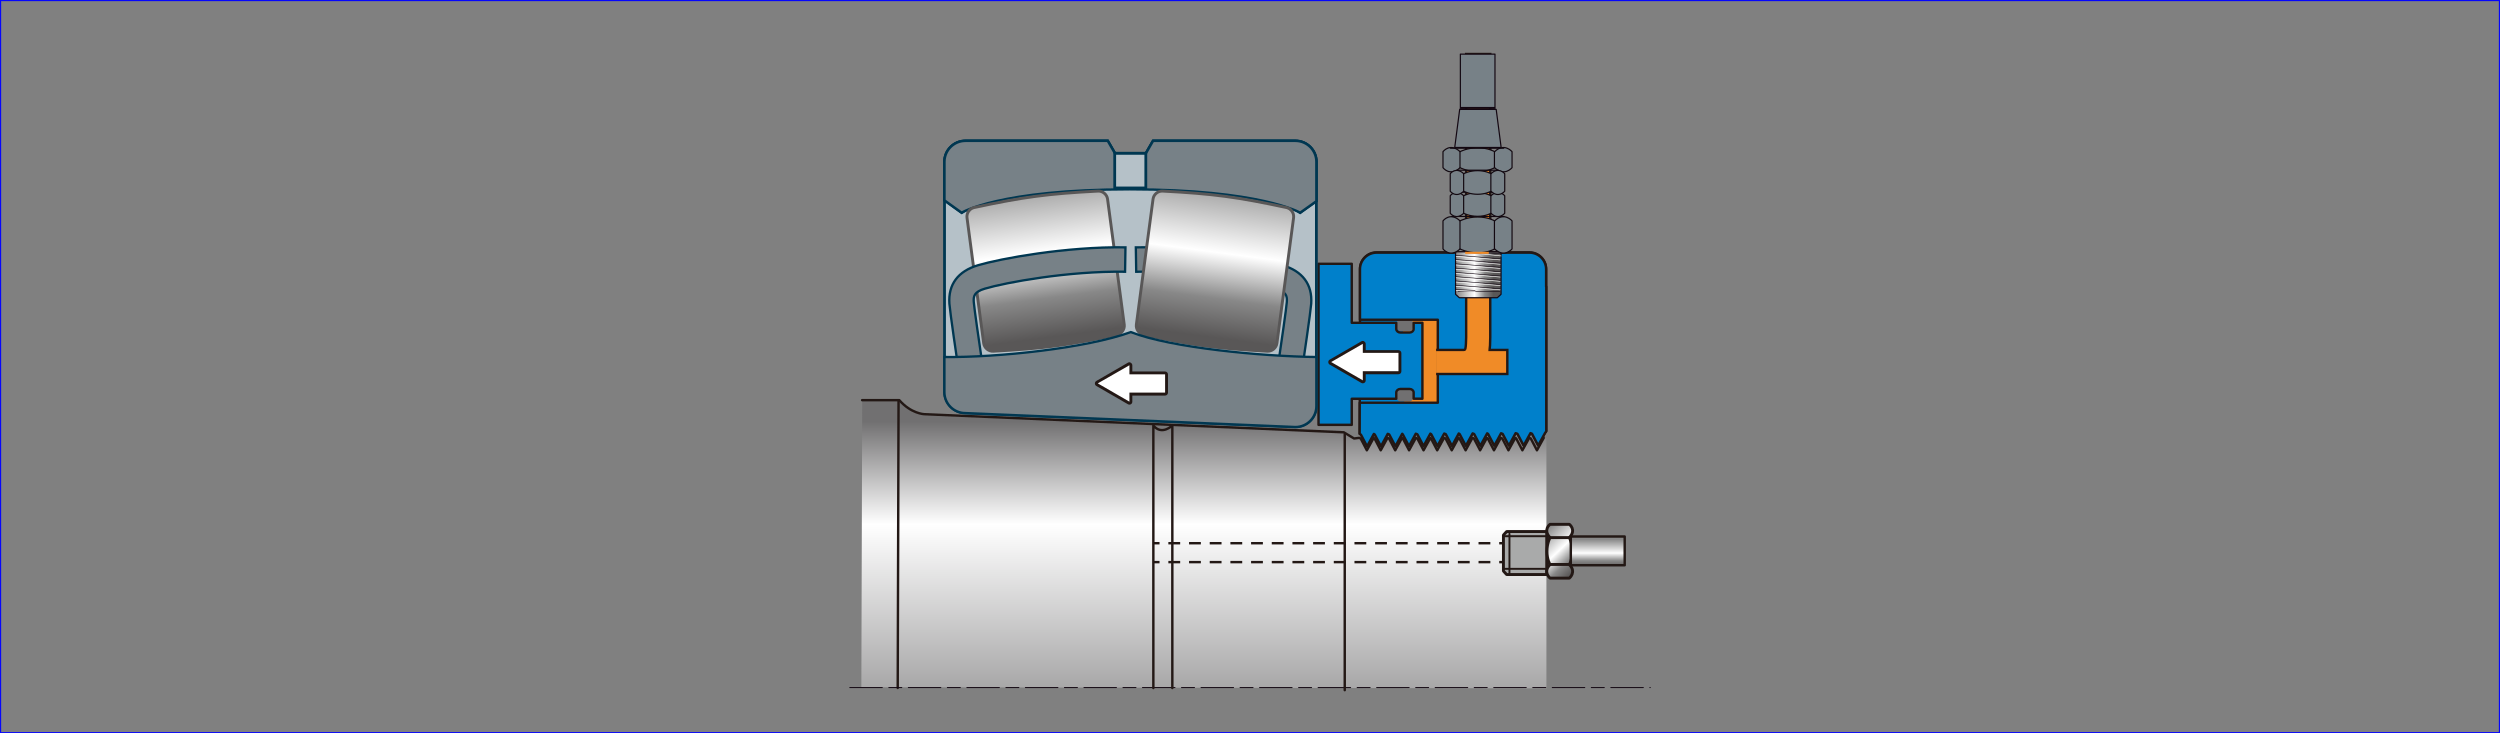 <?xml version="1.0" encoding="utf-8"?>
<!-- Generator: Adobe Illustrator 22.1.0, SVG Export Plug-In . SVG Version: 6.00 Build 0)  -->
<svg version="1.1" xmlns="http://www.w3.org/2000/svg" xmlns:xlink="http://www.w3.org/1999/xlink" x="0px" y="0px"
	 viewBox="0 0 3280 962" style="enable-background:new 0 0 3280 962;" xml:space="preserve">
<rect x="0" y="0" width="3280" height="962" fill="#808080" stroke="none"/>
<style type="text/css">
	.st0{fill:none;stroke:#0606FC;stroke-width:3;stroke-miterlimit:10;}
	.st1{clip-path:url(#SVGID_2_);fill:url(#SVGID_3_);}
	.st2{clip-path:url(#SVGID_5_);fill:none;stroke:#231815;stroke-width:3.196;stroke-linecap:round;stroke-linejoin:round;}
	.st3{fill:none;stroke:#231815;stroke-width:3.196;stroke-linecap:round;stroke-linejoin:round;}
	
		.st4{fill:none;stroke:#130712;stroke-width:1.28;stroke-linecap:round;stroke-linejoin:bevel;stroke-dasharray:42.674,8.533,17.066,8.533;}
	.st5{fill:none;stroke:#231815;stroke-width:3.196;stroke-linecap:round;stroke-linejoin:bevel;}
	.st6{fill:none;stroke:#231815;stroke-width:3.196;stroke-miterlimit:10;}
	.st7{fill:none;stroke:#231815;stroke-width:3.196;stroke-miterlimit:10;stroke-dasharray:15.499,11.631;}
	.st8{fill:#A9AAAA;}
	.st9{fill:none;stroke:#231815;stroke-width:3.832;stroke-linecap:round;stroke-linejoin:bevel;}
	.st10{clip-path:url(#SVGID_7_);fill:url(#SVGID_8_);}
	.st11{clip-path:url(#SVGID_10_);fill:none;stroke:#231815;stroke-width:3.832;stroke-linecap:round;stroke-linejoin:bevel;}
	.st12{fill:none;stroke:#231815;stroke-width:2.561;stroke-linecap:round;stroke-linejoin:bevel;}
	.st13{clip-path:url(#SVGID_12_);fill:url(#SVGID_13_);}
	
		.st14{clip-path:url(#SVGID_15_);fill:none;stroke:#231815;stroke-width:3.196;stroke-linecap:round;stroke-linejoin:round;stroke-miterlimit:10;}
	.st15{clip-path:url(#SVGID_15_);fill:#0080CB;}
	.st16{clip-path:url(#SVGID_15_);fill:none;stroke:#231815;stroke-width:3.196;stroke-linecap:round;stroke-linejoin:round;}
	.st17{clip-path:url(#SVGID_15_);fill:none;stroke:#F08B27;stroke-width:30.622;}
	.st18{clip-path:url(#SVGID_15_);fill:#717071;}
	.st19{clip-path:url(#SVGID_15_);fill:#B5C1C8;}
	.st20{clip-path:url(#SVGID_15_);fill:none;stroke:#003751;stroke-width:3.671;}
	.st21{clip-path:url(#SVGID_15_);fill:#A8C3D9;}
	.st22{clip-path:url(#SVGID_15_);fill:#778187;}
	.st23{clip-path:url(#SVGID_15_);fill:none;stroke:#003751;stroke-width:3.062;}
	.st24{clip-path:url(#SVGID_17_);fill:url(#SVGID_18_);}
	.st25{clip-path:url(#SVGID_20_);fill:none;stroke:#595757;stroke-width:3.832;}
	.st26{clip-path:url(#SVGID_22_);fill:url(#SVGID_23_);}
	.st27{clip-path:url(#SVGID_25_);fill:none;stroke:#595757;stroke-width:3.832;}
	.st28{clip-path:url(#SVGID_25_);fill:#778187;}
	.st29{clip-path:url(#SVGID_25_);fill:none;stroke:#003751;stroke-width:3.062;}
	.st30{clip-path:url(#SVGID_25_);fill:#F08B27;}
	.st31{clip-path:url(#SVGID_25_);fill:none;stroke:#231815;stroke-width:3.196;stroke-miterlimit:10;}
	.st32{clip-path:url(#SVGID_25_);}
	.st33{clip-path:url(#SVGID_27_);}
	.st34{clip-path:url(#SVGID_29_);fill:#778187;}
	.st35{clip-path:url(#SVGID_29_);fill:none;stroke:#130712;stroke-width:1.567;stroke-linecap:round;stroke-linejoin:round;}
	.st36{clip-path:url(#SVGID_31_);fill:url(#SVGID_32_);}
	.st37{clip-path:url(#SVGID_34_);fill:none;stroke:#130712;stroke-width:1.567;stroke-linecap:round;stroke-linejoin:bevel;}
	.st38{clip-path:url(#SVGID_34_);fill:#778187;}
	.st39{clip-path:url(#SVGID_34_);fill:none;stroke:#120810;stroke-width:1.567;stroke-linecap:round;stroke-linejoin:bevel;}
	.st40{clip-path:url(#SVGID_34_);fill:none;stroke:#130712;stroke-width:0.779;stroke-linecap:round;stroke-linejoin:bevel;}
	.st41{clip-path:url(#SVGID_34_);fill:none;stroke:#130712;stroke-width:0.779;stroke-linecap:round;stroke-linejoin:round;}
	.st42{clip-path:url(#SVGID_34_);fill:none;stroke:#FFFFFF;stroke-width:0.779;stroke-linecap:round;stroke-linejoin:round;}
	.st43{clip-path:url(#SVGID_34_);fill:none;stroke:#130712;stroke-width:1.567;stroke-linecap:round;stroke-linejoin:round;}
	.st44{clip-path:url(#SVGID_34_);fill:#F08B27;}
	.st45{clip-path:url(#SVGID_34_);fill:none;stroke:#F08B27;stroke-width:2.74;stroke-linejoin:round;}
	.st46{clip-path:url(#SVGID_25_);fill:#FFFFFF;}
	.st47{clip-path:url(#SVGID_25_);fill:#231815;}
</style>
<g id="图层_1">
	<g id="图层_2_1_">
		<rect class="st0" width="3280" height="962"/>
	</g>
</g>
<g id="图层_2">
	<g>
		<g>
			<defs>
				<path id="SVGID_1_" d="M1131.2,525l-1.1,376.6l898.9,1.5V575.3l-2.4-0.8l-8.9,16.3l-8.1-15.4l-2-0.8l-9,16.3l-8.1-15.4l-1.2-0.8
					l-9,16.3l-8.1-15.4l-2-0.8l-8.9,16.3l-8.1-15.4l-1.2-0.8l-8.9,16.3l-8.1-15.4l-2-0.8l-9,16.3l-8.1-15.4l-1.2-0.8l-8.9,16.3
					l-8.1-15.4l-2-0.8l-9,16.3l-8.1-15.4l-0.8-0.8l-9,16.3l-8.1-15.4l-2-0.8l-8.9,16.3l-8.1-15.4l-1.2-0.8l-8.9,16.3l-8.1-15.4
					l-2-0.8l-8.9,16.3l-8.1-15.4l-1.2-0.8l-9,16.3l-8.1-15.4l-2-0.8l-6.7,0.8l-13.4-8.1l-550.7-23.8c0,0-17.3-0.9-32.5-18.4H1131.2z
					"/>
			</defs>
			<clipPath id="SVGID_2_">
				<use xlink:href="#SVGID_1_"  style="overflow:visible;"/>
			</clipPath>
			
				<linearGradient id="SVGID_3_" gradientUnits="userSpaceOnUse" x1="-4784.318" y1="1584.934" x2="-4775.364" y2="1584.934" gradientTransform="matrix(-3.000000e-06 68.497 68.497 3.000000e-06 -106984.391 328215.938)">
				<stop  offset="0" style="stop-color:#717071"/>
				<stop  offset="8.000180e-02" style="stop-color:#717071"/>
				<stop  offset="0.3" style="stop-color:#FFFFFF"/>
				<stop  offset="0.87" style="stop-color:#717071"/>
				<stop  offset="1" style="stop-color:#717071"/>
			</linearGradient>
			<rect x="1130" y="525" class="st1" width="898.9" height="378.1"/>
		</g>
		<g>
			<defs>
				<rect id="SVGID_4_" x="1106.6" y="47.3" width="1066.9" height="867.5"/>
			</defs>
			<clipPath id="SVGID_5_">
				<use xlink:href="#SVGID_4_"  style="overflow:visible;"/>
			</clipPath>
			<path class="st2" d="M1131.1,525h48.8c15.2,17.6,32.5,18.4,32.5,18.4l550.7,23.8l13.4,8.1l6.7-0.8l2,0.8l8.1,15.5l8.9-16.3
				l1.2,0.8l8.1,15.5l8.9-16.3l2,0.8l8.1,15.5l8.9-16.3l1.2,0.8l8.1,15.5l8.9-16.3l2,0.8l8.1,15.5l9-16.3l0.8,0.8l8.1,15.5l9-16.3
				l2,0.8l8.1,15.5l8.9-16.3l1.2,0.8l8.1,15.5l8.9-16.3l2,0.8l8.1,15.5l8.9-16.3l1.2,0.8l8.1,15.5l8.9-16.3l2,0.8l8.1,15.5l9-16.3
				l1.2,0.8l8.1,15.5l9-16.3l2,0.8l8.1,15.5l8.9-16.3"/>
		</g>
		<line class="st3" x1="1178.9" y1="525.9" x2="1177.8" y2="902.6"/>
		<line class="st4" x1="1114.9" y1="902.1" x2="2165.2" y2="902.1"/>
		<line class="st5" x1="1764.3" y1="569.5" x2="1764.3" y2="905.5"/>
		<line class="st6" x1="1513.7" y1="737.5" x2="1521.3" y2="737.5"/>
		<line class="st7" x1="1532.9" y1="737.5" x2="2015.4" y2="737.5"/>
		<polyline class="st6" points="2021.2,737.5 2028.9,737.5 2028.9,729.9 		"/>
		<polyline class="st6" points="2028.9,720.4 2028.9,712.7 2021.2,712.7 		"/>
		<line class="st7" x1="2009.6" y1="712.7" x2="1527.1" y2="712.7"/>
		<line class="st6" x1="1521.3" y1="712.7" x2="1513.7" y2="712.7"/>
		<polygon class="st8" points="1976.7,753.8 2029.3,753.8 2029.3,697.4 1976.7,697.4 1972.5,702 1972.5,749.2 		"/>
		<polygon class="st9" points="1976.7,753.8 2029.3,753.8 2029.3,697.4 1976.7,697.4 1972.5,702 1972.5,749.2 		"/>
		<g>
			<defs>
				<path id="SVGID_6_" d="M2033.6,688c0,0-9.6,7.2,0,17.4c0,0-4,7.2-4,18c0,10.8,4,17.4,4,17.4c-9.6,9.8,0,17.8,0,17.8h25.4
					c0,0,9.6-8,0-17.8c0,0,4-6.6,4-17.4c0-10.8-4-18-4-18c9.6-10.2,0-17.4,0-17.4H2033.6z"/>
			</defs>
			<clipPath id="SVGID_7_">
				<use xlink:href="#SVGID_6_"  style="overflow:visible;"/>
			</clipPath>
			
				<linearGradient id="SVGID_8_" gradientUnits="userSpaceOnUse" x1="-4323.733" y1="931.75" x2="-4314.779" y2="931.75" gradientTransform="matrix(6.169 6.536 -6.536 6.169 34785.875 23210.685)">
				<stop  offset="0" style="stop-color:#888888"/>
				<stop  offset="5.615230e-03" style="stop-color:#888888"/>
				<stop  offset="0.405" style="stop-color:#FFFFFF"/>
				<stop  offset="0.629" style="stop-color:#888888"/>
				<stop  offset="0.82" style="stop-color:#595757"/>
				<stop  offset="1" style="stop-color:#595757"/>
			</linearGradient>
			<polygon class="st10" points="1988.8,721.2 2045,780.8 2103.8,725.3 2047.6,665.7 			"/>
		</g>
		<g>
			<defs>
				<rect id="SVGID_9_" x="1106.6" y="47.3" width="1066.9" height="867.5"/>
			</defs>
			<clipPath id="SVGID_10_">
				<use xlink:href="#SVGID_9_"  style="overflow:visible;"/>
			</clipPath>
			<path class="st11" d="M2059,758.5c0,0,9.6-8,0-17.8c0,0,3.9-6.6,3.9-17.4c0-10.8-3.9-18-3.9-18c9.6-10.2,0-17.4,0-17.4h-25.4
				c0,0-9.6,7.2,0,17.4c0,0-4,7.2-4,18c0,10.8,4,17.4,4,17.4c-9.6,9.8,0,17.8,0,17.8H2059z"/>
		</g>
		<line class="st9" x1="2033.6" y1="705.3" x2="2058.7" y2="705.3"/>
		<line class="st9" x1="2033.6" y1="740.6" x2="2058.7" y2="740.6"/>
		<line class="st12" x1="1980.4" y1="700.4" x2="1980.4" y2="752.3"/>
		<line class="st12" x1="1972.6" y1="746.3" x2="2029.3" y2="746.3"/>
		<line class="st12" x1="1972.6" y1="703.5" x2="2029.3" y2="703.5"/>
		<g>
			<defs>
				<rect id="SVGID_11_" x="2060.9" y="703.9" width="70.7" height="37.7"/>
			</defs>
			<clipPath id="SVGID_12_">
				<use xlink:href="#SVGID_11_"  style="overflow:visible;"/>
			</clipPath>
			
				<linearGradient id="SVGID_13_" gradientUnits="userSpaceOnUse" x1="-4879.727" y1="198.756" x2="-4870.774" y2="198.756" gradientTransform="matrix(0 5.034 -5.034 0 3096.795 25272.016)">
				<stop  offset="0" style="stop-color:#888888"/>
				<stop  offset="5.615230e-03" style="stop-color:#888888"/>
				<stop  offset="0.405" style="stop-color:#FFFFFF"/>
				<stop  offset="0.629" style="stop-color:#888888"/>
				<stop  offset="0.82" style="stop-color:#595757"/>
				<stop  offset="1" style="stop-color:#595757"/>
			</linearGradient>
			<rect x="2060.9" y="703.9" class="st13" width="70.7" height="37.7"/>
		</g>
		<rect x="2060.9" y="703.9" class="st3" width="70.7" height="37.7"/>
		<g>
			<defs>
				<rect id="SVGID_14_" x="1106.6" y="47.3" width="1066.9" height="867.5"/>
			</defs>
			<clipPath id="SVGID_15_">
				<use xlink:href="#SVGID_14_"  style="overflow:visible;"/>
			</clipPath>
			<path class="st14" d="M1538.1,902.7V558.2c0,0-13.8,13.7-24.9,0v344.5"/>
			<path class="st15" d="M1785.5,569.7l8.1,15.4l8.9-16.3l1.2,0.8l8.1,15.4l8.9-16.3l2,0.8l8.1,15.4l8.9-16.3l0.8,0.8l8.1,15.4
				l8.9-16.3l2.1,0.8l8.1,15.4l8.9-16.3l1.2,0.8l8.1,15.4l8.9-16.3l2.1,0.8l8.1,15.4l8.9-16.3l1.2,0.8l8.1,15.4l8.9-16.3l2,0.8
				l8.1,15.4l9-16.3l1.2,0.8l8.1,15.4l8.9-16.3l2.1,0.8l8.1,15.4l8.9-16.3l2.4,0.8l8.1,15.4l9-16.3l2,0.8l8.1,15.4l9-16.3l1.6-2.2
				V375.6l-0.2,0v-22.8c0-11.9-9.8-21.7-21.7-21.7H1806c-11.9,0-21.7,9.8-21.7,21.7v81.2l-0.4,134.9"/>
			<path class="st16" d="M1785.5,569.7l8.1,15.4l8.9-16.3l1.2,0.8l8.1,15.4l8.9-16.3l2,0.8l8.1,15.4l8.9-16.3l0.8,0.8l8.1,15.4
				l8.9-16.3l2.1,0.8l8.1,15.4l8.9-16.3l1.2,0.8l8.1,15.4l8.9-16.3l2.1,0.8l8.1,15.4l8.9-16.3l1.2,0.8l8.1,15.4l8.9-16.3l2,0.8
				l8.1,15.4l9-16.3l1.2,0.8l8.1,15.4l8.9-16.3l2.1,0.8l8.1,15.4l8.9-16.3l2.4,0.8l8.1,15.4l9-16.3l2,0.8l8.1,15.4l9-16.3l1.6-2.2
				V375.6l-0.2,0v-22.8c0-11.9-9.8-21.7-21.7-21.7H1806c-11.9,0-21.7,9.8-21.7,21.7v81.2l-0.4,134.9"/>
			<path class="st17" d="M1840.6,423.6h31.4c5.1,0,5.1,6.8,5.1,18.2v74.6c0,5.1-0.9,8.7-8.7,8.7h-26.1"/>
			<path class="st18" d="M1854,429.3c0,3-2.4,5.4-5.4,5.4h-10.5c-3,0-5.4-2.4-5.4-5.4V424c0-3,2.4-5.4,5.4-5.4h10.5
				c3,0,5.4,2.4,5.4,5.4V429.3z"/>
			<path class="st18" d="M1854,521.6c0,3-2.4,5.4-5.4,5.4h-10.5c-3,0-5.4-2.4-5.4-5.4v-5.3c0-3,2.4-5.4,5.4-5.4h10.5
				c3,0,5.4,2.4,5.4,5.4V521.6z"/>
			<path class="st15" d="M1785.5,570.2l8.1,15.4l8.9-16.3l1.2,0.8l8.1,15.4l8.9-16.3l2,0.8l8.1,15.4l8.9-16.3l0.8,0.8l8.1,15.4
				l8.9-16.3l2.1,0.8l8.1,15.4l8.9-16.3l1.2,0.8l8.1,15.4l8.9-16.3l2.1,0.8l8.1,15.4l8.9-16.3l1.2,0.8l8.1,15.4l8.9-16.3l2,0.8
				l8.1,15.4l9-16.3l1.2,0.8l8.1,15.4l8.9-16.3l2.1,0.8l8.1,15.4l8.9-16.3l2.4,0.8l8.1,15.4l9-16.3l2,0.8l8.1,15.4l9-16.3l1.6-2.2
				V376l-0.2,0v-22.8c0-11.9-9.8-21.7-21.7-21.7H1806c-11.9,0-21.7,9.8-21.7,21.7v66.3h102.1v108.9H1784l-0.1,40.9l1.2,0.8"/>
			<path class="st16" d="M1785.5,570.2l8.1,15.4l8.9-16.3l1.2,0.8l8.1,15.4l8.9-16.3l2,0.8l8.1,15.4l8.9-16.3l0.8,0.8l8.1,15.4
				l8.9-16.3l2.1,0.8l8.1,15.4l8.9-16.3l1.2,0.8l8.1,15.4l8.9-16.3l2.1,0.8l8.1,15.4l8.9-16.3l1.2,0.8l8.1,15.4l8.9-16.3l2,0.8
				l8.1,15.4l9-16.3l1.2,0.8l8.1,15.4l8.9-16.3l2.1,0.8l8.1,15.4l8.9-16.3l2.4,0.8l8.1,15.4l9-16.3l2,0.8l8.1,15.4l9-16.3l1.6-2.2
				V376l-0.2,0v-22.8c0-11.9-9.8-21.7-21.7-21.7H1806c-11.9,0-21.7,9.8-21.7,21.7v66.3h102.1v108.9H1784l-0.1,40.9l1.2,0.8"/>
			<path class="st15" d="M1854.7,423.5v8.1c0,2.6-2.4,4.7-5.4,4.7h-12c-3,0-5.4-2.1-5.4-4.7v-8.1h-58.4v-77.4h-43.6v211.3h43.6
				v-34.2h58.4V515c0-2.6,2.4-4.7,5.4-4.7h12c3,0,5.4,2.1,5.4,4.7v8.1h11.5v-99.6H1854.7z"/>
			<path class="st16" d="M1854.7,423.5v8.1c0,2.6-2.4,4.7-5.4,4.7h-12c-3,0-5.4-2.1-5.4-4.7v-8.1h-58.4v-77.4h-43.6v211.3h43.6
				v-34.2h58.4V515c0-2.6,2.4-4.7,5.4-4.7h12c3,0,5.4,2.1,5.4,4.7v8.1h11.5v-99.6H1854.7z"/>
			<path class="st19" d="M1699.6,184.9h-186.7l-9.4,16.3h-40.8l-9.4-16.3h-186.7c-15.1,0-27.4,12.3-27.4,27.4v50.5v251.6
				c0,15.1,12.3,27.4,27.4,27.4l433.1,18.3c15.1,0,27.4-12.3,27.4-27.4V263.9v-51.6C1727,197.2,1714.7,184.9,1699.6,184.9"/>
			<path class="st20" d="M1699.6,184.9h-186.7l-9.4,16.3h-40.8l-9.4-16.3h-186.7c-15.1,0-27.4,12.3-27.4,27.4v50.5v251.6
				c0,15.1,12.3,27.4,27.4,27.4l433.1,18.3c15.1,0,27.4-12.3,27.4-27.4V263.9v-51.6C1727,197.2,1714.7,184.9,1699.6,184.9z"/>
			<path class="st21" d="M1699.6,184.9h-186.7l-9.4,16.3h-40.8l-9.4-16.3h-186.7c-15.1,0-27.4,12.3-27.4,27.4v50.5l22.5,16.2
				c0,0,50.1-36.2,221.8-36.2c171.8,0,222.3,36.2,222.3,36.2l21.2-15.1v-51.6C1727,197.2,1714.7,184.9,1699.6,184.9"/>
			<path class="st20" d="M1699.6,184.9h-186.7l-9.4,16.3h-40.8l-9.4-16.3h-186.7c-15.1,0-27.4,12.3-27.4,27.4v50.5l22.5,16.2
				c0,0,50.1-36.2,221.8-36.2c171.8,0,222.3,36.2,222.3,36.2l21.2-15.1v-51.6C1727,197.2,1714.7,184.9,1699.6,184.9z"/>
			<path class="st22" d="M1699.6,184.9h-186.7l-9.4,16.3h-40.8l-9.4-16.3h-186.7c-15.1,0-27.4,12.3-27.4,27.4v50.5l22.5,16.2
				c0,0,48.9-30.6,220.7-30.6c171.8,0,223.4,30.6,223.4,30.6l21.2-15.1v-51.6C1727,197.2,1714.7,184.9,1699.6,184.9"/>
			<path class="st23" d="M1699.6,184.9h-186.7l-9.4,16.3h-40.8l-9.4-16.3h-186.7c-15.1,0-27.4,12.3-27.4,27.4v50.5l22.5,16.2
				c0,0,48.9-30.6,220.7-30.6c171.8,0,223.4,30.6,223.4,30.6l21.2-15.1v-51.6C1727,197.2,1714.7,184.9,1699.6,184.9z"/>
			<rect x="1462.5" y="201.2" class="st19" width="40.8" height="45.4"/>
			<rect x="1462.5" y="201.2" class="st20" width="40.8" height="45.4"/>
			<path class="st22" d="M1708.8,481.8c1.1-7.4,10.7-72.5,11.5-83.4c1.7-25.2-11.3-42.6-37.5-50.4c-29.4-8.7-114.8-24.6-192.6-23.5
				l0.5,32c73.6-1.1,156.1,14.2,183,22.2c14.4,4.3,15.1,10,14.6,17.6c-0.5,7.3-7,52.3-11.2,80.8L1708.8,481.8z"/>
			<path class="st23" d="M1708.8,481.8c1.1-7.4,10.7-72.5,11.5-83.4c1.7-25.2-11.3-42.6-37.5-50.4c-29.4-8.7-114.8-24.6-192.6-23.5
				l0.5,32c73.6-1.1,156.1,14.2,183,22.2c14.4,4.3,15.1,10,14.6,17.6c-0.5,7.3-7,52.3-11.2,80.8L1708.8,481.8z"/>
		</g>
		<g>
			<defs>
				<path id="SVGID_16_" d="M1512.8,261.2c-8.8,65.9-13.1,98.8-21.9,164.8c-0.8,6,3.4,12,9.3,13.3c64.3,13.8,97,18.2,162.7,21.6
					c6,0.3,11.6-4.4,12.4-10.4c8.7-65.9,13.1-98.8,21.9-164.7c0.8-6-3.4-12-9.3-13.3c-64.3-13.8-97-18.2-162.7-21.6
					c-0.2,0-0.4,0-0.6,0C1518.8,250.8,1513.5,255.4,1512.8,261.2"/>
			</defs>
			<clipPath id="SVGID_17_">
				<use xlink:href="#SVGID_16_"  style="overflow:visible;"/>
			</clipPath>
			
				<linearGradient id="SVGID_18_" gradientUnits="userSpaceOnUse" x1="-4832.54" y1="1694.004" x2="-4823.586" y2="1694.004" gradientTransform="matrix(-3.944 29.687 29.687 3.944 -67738.109 137006.297)">
				<stop  offset="0" style="stop-color:#888888"/>
				<stop  offset="5.618000e-03" style="stop-color:#888888"/>
				<stop  offset="0.405" style="stop-color:#FFFFFF"/>
				<stop  offset="0.629" style="stop-color:#888888"/>
				<stop  offset="0.82" style="stop-color:#595757"/>
				<stop  offset="1" style="stop-color:#595757"/>
			</linearGradient>
			<polygon class="st24" points="1725.4,254.4 1694.4,488.3 1462.6,457.5 1493.7,223.6 			"/>
		</g>
		<g>
			<defs>
				<rect id="SVGID_19_" x="1106.6" y="47.3" width="1066.9" height="867.5"/>
			</defs>
			<clipPath id="SVGID_20_">
				<use xlink:href="#SVGID_19_"  style="overflow:visible;"/>
			</clipPath>
			<path class="st25" d="M1675.3,450.4c-0.8,6-6.4,10.7-12.4,10.4c-65.7-3.5-98.4-7.8-162.7-21.6c-5.9-1.3-10.1-7.3-9.3-13.3
				c8.8-65.9,13.1-98.9,21.9-164.8c0.8-6,6.4-10.7,12.4-10.4c65.7,3.4,98.4,7.8,162.7,21.6c5.9,1.3,10.1,7.3,9.3,13.3
				C1688.4,351.6,1684,384.5,1675.3,450.4z"/>
		</g>
		<g>
			<defs>
				<path id="SVGID_21_" d="M1440.7,250.8c-65.7,3.4-98.4,7.8-162.7,21.6c-5.9,1.3-10.1,7.3-9.3,13.3c8.7,65.9,13.1,98.8,21.9,164.7
					c0.8,6,6.4,10.7,12.4,10.4c65.7-3.5,98.4-7.8,162.7-21.6c5.9-1.3,10.1-7.3,9.3-13.3c-8.8-65.9-13.2-98.8-21.9-164.8
					c-0.8-5.8-6-10.4-11.8-10.4C1441.1,250.8,1440.9,250.8,1440.7,250.8"/>
			</defs>
			<clipPath id="SVGID_22_">
				<use xlink:href="#SVGID_21_"  style="overflow:visible;"/>
			</clipPath>
			
				<linearGradient id="SVGID_23_" gradientUnits="userSpaceOnUse" x1="-4779.882" y1="1297.652" x2="-4770.928" y2="1297.652" gradientTransform="matrix(3.944 29.687 -29.687 3.944 58729.887 137006.297)">
				<stop  offset="0" style="stop-color:#888888"/>
				<stop  offset="5.618000e-03" style="stop-color:#888888"/>
				<stop  offset="0.405" style="stop-color:#FFFFFF"/>
				<stop  offset="0.629" style="stop-color:#888888"/>
				<stop  offset="0.82" style="stop-color:#595757"/>
				<stop  offset="1" style="stop-color:#595757"/>
			</linearGradient>
			<polygon class="st26" points="1240.5,254.4 1271.5,488.3 1503.3,457.5 1472.2,223.6 			"/>
		</g>
		<g>
			<defs>
				<rect id="SVGID_24_" x="1106.6" y="47.3" width="1066.9" height="867.5"/>
			</defs>
			<clipPath id="SVGID_25_">
				<use xlink:href="#SVGID_24_"  style="overflow:visible;"/>
			</clipPath>
			<path class="st27" d="M1290.6,450.4c0.8,6,6.4,10.7,12.4,10.4c65.7-3.5,98.4-7.8,162.7-21.6c5.9-1.3,10.1-7.3,9.3-13.3
				c-8.8-65.9-13.1-98.9-21.9-164.8c-0.8-6-6.4-10.7-12.4-10.4c-65.7,3.4-98.4,7.8-162.7,21.6c-5.9,1.3-10.1,7.3-9.3,13.3
				C1277.5,351.6,1281.9,384.5,1290.6,450.4z"/>
			<path class="st28" d="M1257.1,481.8c-1.1-7.4-10.7-72.5-11.5-83.4c-1.7-25.2,11.3-42.6,37.5-50.4c29.4-8.7,114.8-24.6,193.5-23.5
				l-0.5,32c-74.5-1.1-157,14.2-183.9,22.2c-14.4,4.3-15.1,10-14.6,17.6c0.5,7.3,7,52.3,11.2,80.8L1257.1,481.8z"/>
			<path class="st29" d="M1257.1,481.8c-1.1-7.4-10.7-72.5-11.5-83.4c-1.7-25.2,11.3-42.6,37.5-50.4c29.4-8.7,114.8-24.6,193.5-23.5
				l-0.5,32c-74.5-1.1-157,14.2-183.9,22.2c-14.4,4.3-15.1,10-14.6,17.6c0.5,7.3,7,52.3,11.2,80.8L1257.1,481.8z"/>
			<path class="st28" d="M1727,468.4v64.4c0,15.1-12.3,27.4-27.4,27.4l-433.1-18.3c-15.1,0-27.4-12.3-27.4-27.4v-46.1
				c69.4,0.8,186.7-11.6,244.5-32.7C1536.2,456.4,1656.4,467.6,1727,468.4"/>
			<path class="st29" d="M1727,468.4v64.4c0,15.1-12.3,27.4-27.4,27.4l-433.1-18.3c-15.1,0-27.4-12.3-27.4-27.4v-46.1
				c69.4,0.8,186.7-11.6,244.5-32.7C1536.2,456.4,1656.4,467.6,1727,468.4z"/>
			<path class="st30" d="M1884.2,490.7h24.7h2.5h3.7h62.5v-31.6h-23.3c0-0.2,0.1-0.4,0.1-0.6c0.2-1.8,0.4-3.7,0.5-5.4
				c0.2-3.5,0.3-7,0.3-10.4c0-3.2,0-6.5,0-9.9V235.6V70.9h-31.6v164.6v197.3c0,3.3,0,6.6,0,9.8c0,2.9-0.1,5.8-0.3,8.4
				c0,1.4-0.2,2.5-0.3,3.7c-0.1,1.3-0.3,1.6-0.4,2.5c-0.1,0.5-0.2,0.8-0.4,1.1c-0.4,0.7-1.1,0.8-1.8,0.8c-4.2,0-8,0-11.5,0h-24.7"/>
			<path class="st31" d="M1884.2,490.7h24.7h2.5h3.7h62.5v-31.6h-23.3c0-0.2,0.1-0.4,0.1-0.6c0.2-1.8,0.4-3.7,0.5-5.4
				c0.2-3.5,0.3-7,0.3-10.4c0-3.2,0-6.5,0-9.9V235.6V70.9h-31.6v164.6v197.3c0,3.3,0,6.6,0,9.8c0,2.9-0.1,5.8-0.3,8.4
				c0,1.4-0.2,2.5-0.3,3.7c-0.1,1.3-0.3,1.6-0.4,2.5c-0.1,0.5-0.2,0.8-0.4,1.1c-0.4,0.7-1.1,0.8-1.8,0.8c-4.2,0-8,0-11.5,0h-24.7"/>
			<g class="st32">
				<g>
					<defs>
						<rect id="SVGID_26_" x="1892.3" y="70.3" width="92.2" height="321.1"/>
					</defs>
					<clipPath id="SVGID_27_">
						<use xlink:href="#SVGID_26_"  style="overflow:visible;"/>
					</clipPath>
					<g class="st33">
						<defs>
							<rect id="SVGID_28_" x="1892.3" y="70.3" width="92.2" height="321.1"/>
						</defs>
						<clipPath id="SVGID_29_">
							<use xlink:href="#SVGID_28_"  style="overflow:visible;"/>
						</clipPath>
						<polygon class="st34" points="1969.5,193.5 1963,143.5 1915.1,143.5 1908.6,193.5 						"/>
						<polygon class="st35" points="1969.5,193.5 1963,143.5 1915.1,143.5 1908.6,193.5 						"/>
						<rect x="1916" y="71" class="st34" width="45.4" height="70.1"/>
						<rect x="1916" y="71" class="st35" width="45.4" height="70.1"/>
					</g>
					<g class="st33">
						<defs>
							<polygon id="SVGID_30_" points="1909.7,330.4 1909.7,386.1 1914.6,390.6 1964.5,390.6 1969.4,386.1 1969.4,330.4 							"/>
						</defs>
						<clipPath id="SVGID_31_">
							<use xlink:href="#SVGID_30_"  style="overflow:visible;"/>
						</clipPath>
						
							<linearGradient id="SVGID_32_" gradientUnits="userSpaceOnUse" x1="-3818.315" y1="1622.45" x2="-3809.361" y2="1622.45" gradientTransform="matrix(6.662 0 0 -6.662 27347.928 11169.485)">
							<stop  offset="0" style="stop-color:#888888"/>
							<stop  offset="5.618000e-03" style="stop-color:#888888"/>
							<stop  offset="0.405" style="stop-color:#FFFFFF"/>
							<stop  offset="0.629" style="stop-color:#888888"/>
							<stop  offset="0.82" style="stop-color:#595757"/>
							<stop  offset="1" style="stop-color:#595757"/>
						</linearGradient>
						<rect x="1909.7" y="330.4" class="st36" width="59.6" height="60.2"/>
					</g>
					<g class="st33">
						<defs>
							<rect id="SVGID_33_" x="1892.3" y="70.3" width="92.2" height="321.1"/>
						</defs>
						<clipPath id="SVGID_34_">
							<use xlink:href="#SVGID_33_"  style="overflow:visible;"/>
						</clipPath>
						<polygon class="st37" points="1969.4,386.1 1969.4,330.4 1909.7,330.4 1909.7,386.1 1914.6,390.6 1964.5,390.6 						"/>
						<path class="st38" d="M1983.8,289.8c0,0-10.3-12.3-22.8,0c0,0-8.5-5.1-22.3-5.1c-13.8,0-23.1,5.1-23.1,5.1
							c-13.1-12.3-22.4,0-22.4,0v36.8c0,0,9.2,12.3,22.4,0c0,0,9.2,5.1,23.1,5.1c13.9,0,22.3-5.1,22.3-5.1c12.6,12.3,22.8,0,22.8,0
							V289.8z"/>
						<path class="st39" d="M1983.8,289.8c0,0-10.3-12.3-22.8,0c0,0-8.5-5.1-22.3-5.1c-13.8,0-23.1,5.1-23.1,5.1
							c-13.1-12.3-22.4,0-22.4,0v36.8c0,0,9.2,12.3,22.4,0c0,0,9.2,5.1,23.1,5.1c13.9,0,22.3-5.1,22.3-5.1c12.6,12.3,22.8,0,22.8,0
							V289.8z"/>
						<line class="st39" x1="1915.5" y1="326.6" x2="1915.5" y2="290.1"/>
						<line class="st39" x1="1960.7" y1="326.6" x2="1960.7" y2="290.1"/>
						<path class="st38" d="M1983.8,199c0,0-10.3-12.3-22.8,0c0,0-8.5-5.1-22.3-5.1c-13.8,0-23.1,5.1-23.1,5.1
							c-13.1-12.3-22.4,0-22.4,0V220c0,0,9.2,12.3,22.4,0c0,0,9.2,5.1,23.1,5.1c13.9,0,22.3-5.1,22.3-5.1c12.6,12.3,22.8,0,22.8,0
							V199z"/>
						<path class="st39" d="M1983.8,199c0,0-10.3-12.3-22.8,0c0,0-8.5-5.1-22.3-5.1c-13.8,0-23.1,5.1-23.1,5.1
							c-13.1-12.3-22.4,0-22.4,0V220c0,0,9.2,12.3,22.4,0c0,0,9.2,5.1,23.1,5.1c13.9,0,22.3-5.1,22.3-5.1c12.6,12.3,22.8,0,22.8,0
							V199z"/>
						<line class="st39" x1="1915.5" y1="220" x2="1915.5" y2="199.3"/>
						<line class="st39" x1="1960.7" y1="220" x2="1960.7" y2="199.3"/>
						<line class="st40" x1="1912.9" y1="382.2" x2="1967.8" y2="382.2"/>
						<line class="st39" x1="1904.7" y1="284" x2="1973.2" y2="284"/>
						<path class="st38" d="M1974.2,256.8c0,0-8.1-9.7-18,0c0,0-6.7-4-17.6-4c-11,0-18.2,4-18.2,4c-10.4-9.7-17.7,0-17.7,0v23
							c0,0,7.3,9.7,17.7,0c0,0,7.3,4,18.2,4c10.9,0,17.6-4,17.6-4c9.9,9.7,18,0,18,0V256.8z"/>
						<path class="st39" d="M1974.2,256.8c0,0-8.1-9.7-18,0c0,0-6.7-4-17.6-4c-11,0-18.2,4-18.2,4c-10.4-9.7-17.7,0-17.7,0v23
							c0,0,7.3,9.7,17.7,0c0,0,7.3,4,18.2,4c10.9,0,17.6-4,17.6-4c9.9,9.7,18,0,18,0V256.8z"/>
						<line class="st39" x1="1920.3" y1="279.7" x2="1920.3" y2="257.1"/>
						<line class="st39" x1="1956" y1="279.7" x2="1956" y2="257.1"/>
						<line class="st39" x1="1911.8" y1="252.2" x2="1965.9" y2="252.2"/>
						<path class="st38" d="M1974.2,227.9c0,0-8.1-9.7-18,0c0,0-6.7-4-17.6-4c-11,0-18.2,4-18.2,4c-10.4-9.7-17.7,0-17.7,0v23
							c0,0,7.3,9.7,17.7,0c0,0,7.3,4,18.2,4c10.9,0,17.6-4,17.6-4c9.9,9.7,18,0,18,0V227.9z"/>
						<path class="st39" d="M1974.2,227.9c0,0-8.1-9.7-18,0c0,0-6.7-4-17.6-4c-11,0-18.2,4-18.2,4c-10.4-9.7-17.7,0-17.7,0v23
							c0,0,7.3,9.7,17.7,0c0,0,7.3,4,18.2,4c10.9,0,17.6-4,17.6-4c9.9,9.7,18,0,18,0V227.9z"/>
						<line class="st39" x1="1920.3" y1="250.8" x2="1920.3" y2="228.1"/>
						<line class="st39" x1="1956" y1="250.8" x2="1956" y2="228.1"/>
						<line class="st39" x1="1911.8" y1="223.3" x2="1965.9" y2="223.3"/>
						<line class="st41" x1="1910.5" y1="334.9" x2="1968.2" y2="339.5"/>
						<line class="st42" x1="1910.5" y1="336.4" x2="1968.2" y2="341"/>
						<line class="st41" x1="1910.5" y1="340.5" x2="1968.2" y2="345.1"/>
						<line class="st42" x1="1910.5" y1="342.1" x2="1968.2" y2="346.7"/>
						<line class="st41" x1="1910.5" y1="346.1" x2="1968.2" y2="350.7"/>
						<line class="st42" x1="1910.5" y1="347.7" x2="1968.2" y2="352.2"/>
						<line class="st41" x1="1910.5" y1="351.8" x2="1968.2" y2="356.4"/>
						<line class="st42" x1="1910.5" y1="353.3" x2="1968.2" y2="357.9"/>
						<line class="st41" x1="1910.5" y1="357.4" x2="1968.2" y2="362"/>
						<line class="st42" x1="1910.5" y1="358.9" x2="1968.2" y2="363.5"/>
						<line class="st41" x1="1910.5" y1="363" x2="1968.2" y2="367.6"/>
						<line class="st42" x1="1910.5" y1="364.5" x2="1968.2" y2="369.1"/>
						<line class="st41" x1="1910.5" y1="368.6" x2="1968.2" y2="373.2"/>
						<line class="st42" x1="1910.5" y1="370.1" x2="1968.2" y2="374.7"/>
						<line class="st41" x1="1910.5" y1="374.2" x2="1968.2" y2="378.8"/>
						<line class="st42" x1="1910.5" y1="375.8" x2="1968.2" y2="380.3"/>
						<line class="st41" x1="1910.5" y1="379.8" x2="1935.4" y2="381"/>
						<line class="st42" x1="1910.5" y1="381.3" x2="1935.4" y2="382.5"/>
						<line class="st41" x1="1943.8" y1="331.6" x2="1968.7" y2="332.7"/>
						<line class="st42" x1="1943.8" y1="333.1" x2="1969.5" y2="335.8"/>
						<line class="st39" x1="1903" y1="194.4" x2="1972.9" y2="194.4"/>
						<line class="st38" x1="1961.6" y1="142.1" x2="1915.8" y2="142.1"/>
						<line class="st43" x1="1961.6" y1="142.1" x2="1915.8" y2="142.1"/>
						<line class="st44" x1="1953.3" y1="331.7" x2="1922.3" y2="331.7"/>
						<line class="st45" x1="1953.3" y1="331.7" x2="1922.3" y2="331.7"/>
					</g>
				</g>
			</g>
			<path class="st46" d="M1788,500.9c-0.3,0-0.7-0.1-1-0.3l-41.5-24c-0.6-0.3-1-1-1-1.7c0-0.7,0.4-1.3,1-1.7l41.5-24
				c0.3-0.2,0.6-0.3,1-0.3c0.3,0,0.7,0.1,1,0.3c0.6,0.3,1,1,1,1.7v10h44.9c1.1,0,1.9,0.9,1.9,1.9v24c0,1.1-0.9,1.9-1.9,1.9h-44.9v10
				c0,0.7-0.4,1.3-1,1.7C1788.6,500.9,1788.3,500.9,1788,500.9"/>
			<path class="st47" d="M1788,451.1V463h46.8v24H1788v12l-41.5-24L1788,451.1 M1788,447.3c-0.7,0-1.3,0.2-1.9,0.5l-41.5,24
				c-1.2,0.7-1.9,1.9-1.9,3.3c0,1.4,0.7,2.6,1.9,3.3l41.5,24c0.6,0.3,1.3,0.5,1.9,0.5c0.7,0,1.3-0.2,1.9-0.5
				c1.2-0.7,1.9-1.9,1.9-3.3v-8.1h43c2.1,0,3.8-1.7,3.8-3.8v-24c0-2.1-1.7-3.8-3.8-3.8h-43v-8.1c0-1.4-0.7-2.6-1.9-3.3
				C1789.3,447.4,1788.6,447.3,1788,447.3"/>
			<path class="st46" d="M1481.8,529c-0.3,0-0.7-0.1-1-0.3l-41.5-24c-0.6-0.3-1-1-1-1.7c0-0.7,0.4-1.3,1-1.7l41.5-24
				c0.3-0.2,0.6-0.3,1-0.3c0.3,0,0.7,0.1,1,0.3c0.6,0.3,1,1,1,1.7v10h44.9c1.1,0,1.9,0.9,1.9,1.9v24c0,1.1-0.9,1.9-1.9,1.9h-44.9v10
				c0,0.7-0.4,1.3-1,1.7C1482.4,528.9,1482.1,529,1481.8,529"/>
			<path class="st47" d="M1481.8,479.2v11.9h46.8v24h-46.8v11.9l-41.5-24L1481.8,479.2 M1481.8,475.3c-0.7,0-1.3,0.2-1.9,0.5
				l-41.5,24c-1.2,0.7-1.9,1.9-1.9,3.3c0,1.4,0.7,2.6,1.9,3.3l41.5,24c0.6,0.3,1.3,0.5,1.9,0.5c0.7,0,1.3-0.2,1.9-0.5
				c1.2-0.7,1.9-1.9,1.9-3.3V519h43c2.1,0,3.8-1.7,3.8-3.8v-24c0-2.1-1.7-3.8-3.8-3.8h-43v-8.1c0-1.4-0.7-2.6-1.9-3.3
				C1483.1,475.5,1482.4,475.3,1481.8,475.3"/>
		</g>
	</g>
</g>
</svg>
